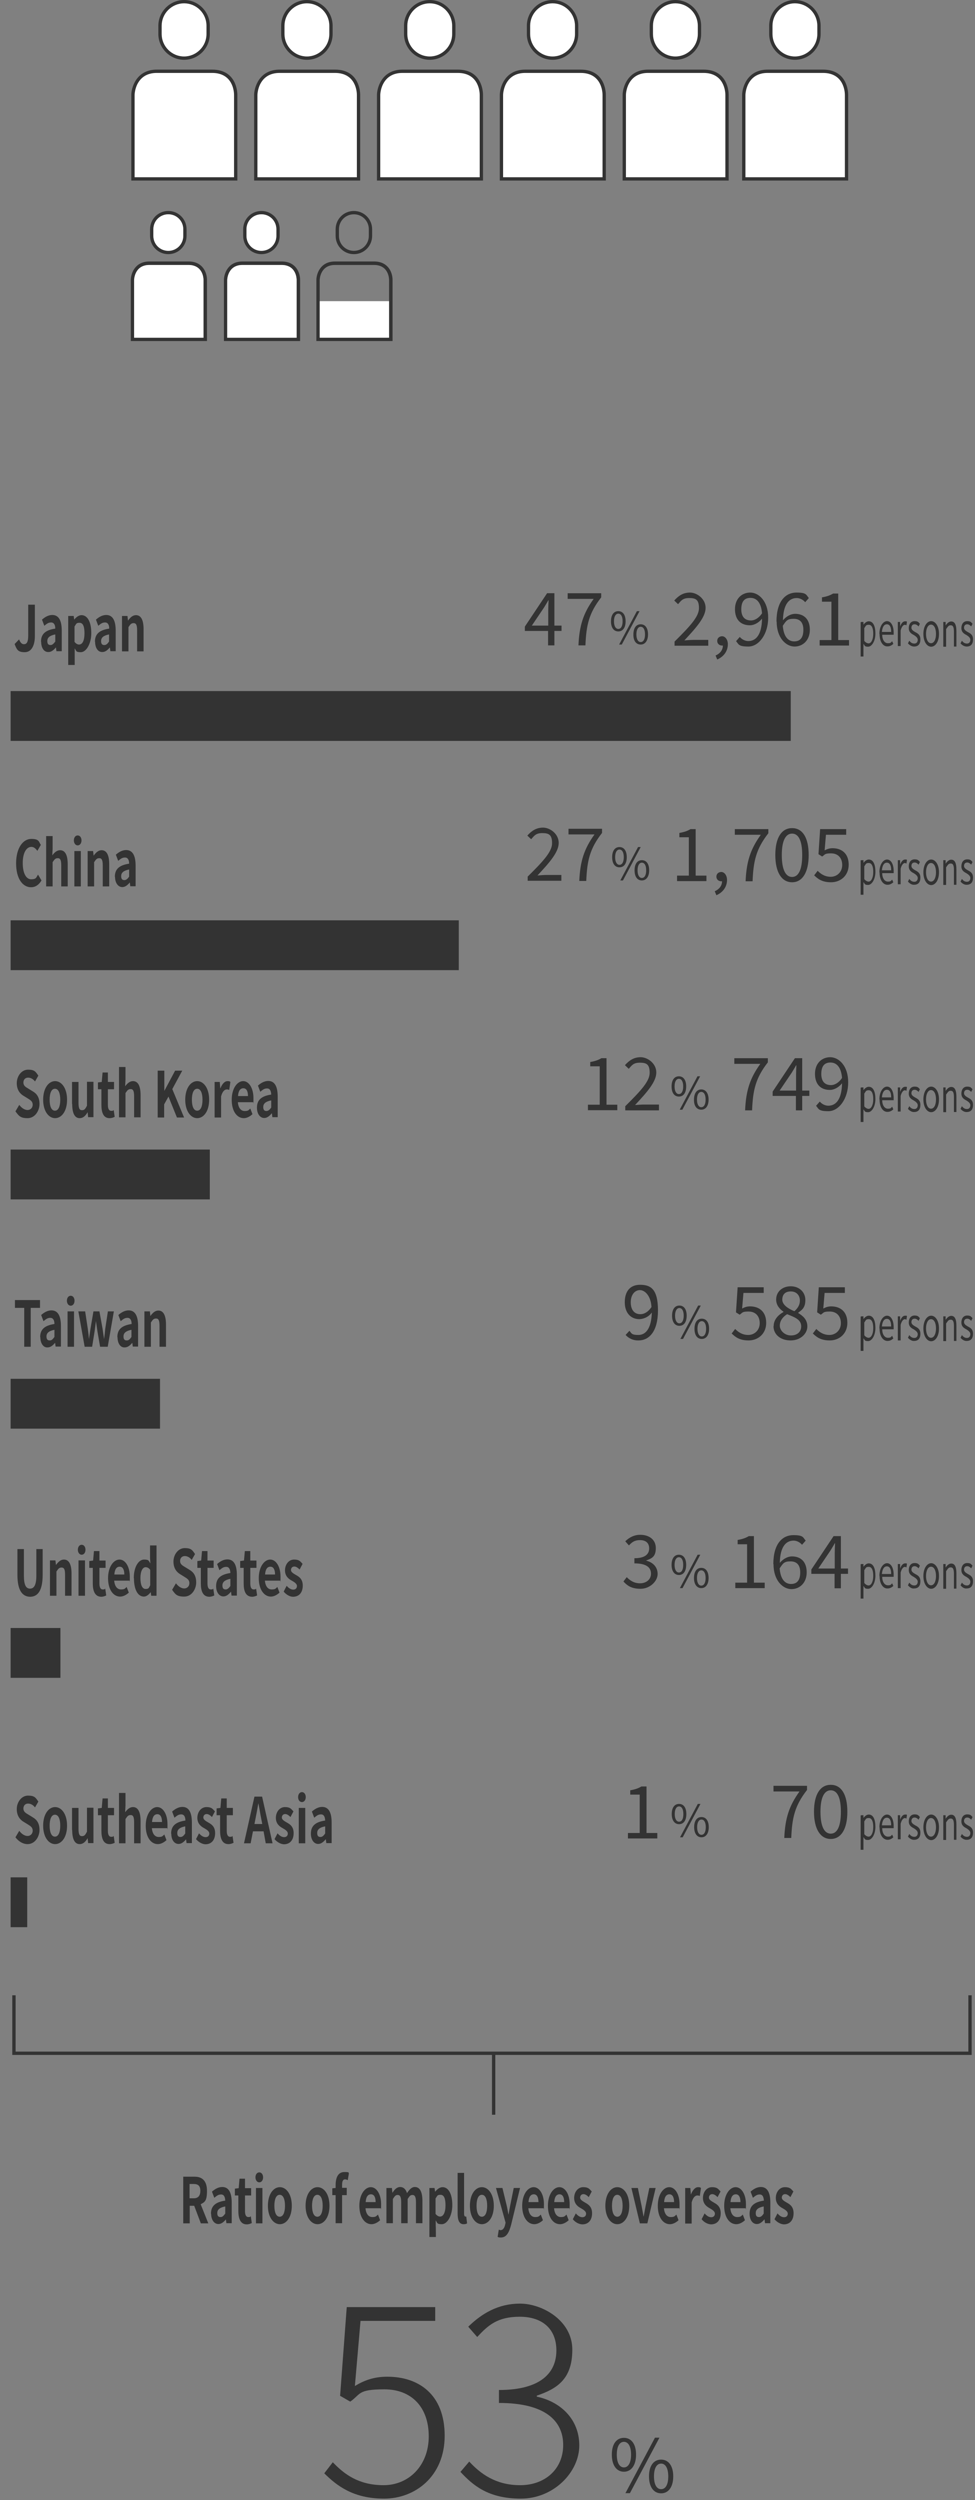 <?xml version="1.0" encoding="UTF-8"?>
<svg xmlns="http://www.w3.org/2000/svg" version="1.1" viewBox="0 0 587.4 1505">
  <rect x="0" y="0" width="587.4" height="1505" fill="#808080" stroke="none"/>
  <defs>
    <style>
      .cls-1, .cls-2 {
        fill: #fff;
      }

      .cls-1, .cls-3 {
        fill-rule: evenodd;
      }

      .cls-4 {
        isolation: isolate;
      }

      .cls-3, .cls-5 {
        fill: #333;
      }
    </style>
  </defs>
  <!-- Generator: Adobe Illustrator 28.7.1, SVG Export Plug-In . SVG Version: 1.2.0 Build 142)  -->
  <g>
    <g id="_レイヤー_1" data-name="レイヤー_1">
      <path class="cls-5" d="M368.6,1477.6c0-6.5,2.9-10.1,7.3-10.1s7.3,3.7,7.3,10.1-2.9,10.3-7.3,10.3c-4.4,0-7.3-3.8-7.3-10.3ZM380.2,1477.6c0-5.1-1.8-7.7-4.3-7.7s-4.3,2.5-4.3,7.7,1.8,7.7,4.3,7.7c2.5,0,4.3-2.6,4.3-7.7ZM394.6,1467.4h2.7l-17.8,33.4h-2.7l17.8-33.4ZM391,1490.7c0-6.5,2.9-10.1,7.3-10.1s7.3,3.7,7.3,10.1-2.9,10.2-7.3,10.2-7.3-3.7-7.3-10.2ZM402.6,1490.7c0-5.1-1.8-7.7-4.3-7.7s-4.3,2.5-4.3,7.7,1.8,7.7,4.3,7.7c2.6,0,4.3-2.6,4.3-7.7Z"/>
      <g>
        <polygon class="cls-5" points="585.4 1237 7.4 1237 7.4 1201.1 9.4 1201.1 9.4 1235 583.4 1235 583.4 1201.1 585.4 1201.1 585.4 1237"/>
        <rect class="cls-5" x="296.4" y="1236.1" width="2" height="36.9"/>
      </g>
      <rect id="_長方形_1045-2" data-name="長方形_1045-2" class="cls-5" x="6.4" y="980" width="30" height="30"/>
      <rect id="_長方形_1045-2-2" data-name="長方形_1045-2" class="cls-5" x="6.4" y="1130.1" width="10" height="30"/>
      <rect id="_長方形_1045-3" data-name="長方形_1045-3" class="cls-5" x="6.4" y="830" width="90" height="30"/>
      <rect id="_長方形_1045-4" data-name="長方形_1045-4" class="cls-5" x="6.4" y="692" width="120" height="30"/>
      <rect id="_長方形_1045-5" data-name="長方形_1045-5" class="cls-5" x="6.4" y="554" width="270" height="30"/>
      <path id="_長方形_1045-6" data-name="長方形_1045-6" class="cls-3" d="M6.4,416h470v30H6.4v-30Z"/>
      <g>
        <path class="cls-5" d="M8.8,387.7l2.7-2.8c.8,2.1,1.8,2.9,2.9,2.9,1.7,0,2.6-1.3,2.6-5.2v-18.6h4v19c0,5.3-1.9,9.6-6.1,9.6s-4.8-1.6-6.1-4.9Z"/>
        <path class="cls-5" d="M24.7,386.3c0-4.6,2.6-7,8.6-7.9,0-2.1-.7-3.7-2.5-3.7s-2.7.9-4.1,2l-1.4-3.7c1.8-1.6,3.9-2.8,6.2-2.8,3.8,0,5.7,3.2,5.7,9.4v12.4h-3.2l-.3-2.3h0c-1.3,1.6-2.8,2.8-4.5,2.8-2.7.1-4.4-2.5-4.4-6.2ZM33.3,386.2v-4.3c-3.6.7-4.8,2.1-4.8,4s.8,2.4,2,2.4c1,0,1.8-.8,2.8-2.1Z"/>
        <path class="cls-5" d="M41.2,370.8h3.2l.3,2.2h0c1.2-1.5,2.8-2.7,4.4-2.7,3.7,0,5.9,4.3,5.9,10.8s-3.1,11.5-6.3,11.5-2.6-.8-3.7-2.3v3.5c0,0,0,6.5,0,6.5h-3.9v-29.5h0ZM50.9,381.2c0-4.1-.9-6.3-3-6.3s-1.9.7-3,2.2v9.3c1,1.2,1.9,1.6,2.7,1.6,2,0,3.3-2.2,3.3-6.8Z"/>
        <path class="cls-5" d="M57.2,386.3c0-4.6,2.6-7,8.6-7.9,0-2.1-.7-3.7-2.5-3.7s-2.7.9-4.1,2l-1.4-3.7c1.8-1.6,3.9-2.8,6.2-2.8,3.8,0,5.7,3.2,5.7,9.4v12.4h-3.2l-.3-2.3h0c-1.3,1.6-2.8,2.8-4.5,2.8-2.7.1-4.4-2.5-4.4-6.2ZM65.7,386.2v-4.3c-3.6.7-4.8,2.1-4.8,4s.8,2.4,2,2.4c1.1,0,1.9-.8,2.8-2.1Z"/>
        <path class="cls-5" d="M73.6,370.8h3.2l.3,2.8h0c1.3-1.8,2.8-3.3,4.8-3.3,3.2,0,4.6,3.2,4.6,8.5v13.3h-3.9v-12.6c0-3.3-.6-4.4-2.1-4.4s-2,.8-3.1,2.4v14.6h-3.9v-21.3Z"/>
      </g>
      <g>
        <path class="cls-5" d="M9.7,519.7c0-9.3,4.2-14.7,9.1-14.7s4.5,1.7,5.8,3.6l-2.1,3.6c-1-1.4-2.1-2.4-3.6-2.4-3,0-5.2,3.6-5.2,9.7s2,9.8,5.1,9.8,3-1.1,4.1-2.8l2.1,3.5c-1.6,2.7-3.7,4.1-6.3,4.1-5,0-9-5.1-9-14.4Z"/>
        <path class="cls-5" d="M27.8,503.3h3.9v7.6l-.2,4c1.2-1.6,2.7-3.1,4.7-3.1,3.2,0,4.6,3.2,4.6,8.5v13.3h-3.9v-12.6c0-3.3-.6-4.4-2.1-4.4s-2,.8-3.1,2.4v14.6h-3.9v-30.3Z"/>
        <path class="cls-5" d="M44.5,505.9c0-1.8,1-3,2.3-3s2.3,1.2,2.3,3-1,3-2.3,3-2.3-1.3-2.3-3ZM44.8,512.3h3.9v21.3h-3.9v-21.3Z"/>
        <path class="cls-5" d="M52.9,512.3h3.2l.3,2.8h0c1.3-1.8,2.8-3.3,4.8-3.3,3.2,0,4.6,3.2,4.6,8.5v13.3h-3.9v-12.6c0-3.3-.6-4.4-2.1-4.4s-2,.8-3.1,2.4v14.6h-3.9v-21.3Z"/>
        <path class="cls-5" d="M69.2,527.8c0-4.6,2.6-7,8.6-7.9,0-2.1-.7-3.7-2.5-3.7s-2.7.9-4.1,2l-1.4-3.7c1.8-1.6,3.9-2.8,6.2-2.8,3.8,0,5.7,3.2,5.7,9.4v12.4h-3.2l-.3-2.3h0c-1.3,1.6-2.8,2.8-4.5,2.8-2.6,0-4.4-2.6-4.4-6.2ZM77.8,527.7v-4.3c-3.6.7-4.8,2.1-4.8,4s.8,2.4,2,2.4c1,0,1.9-.8,2.8-2.1Z"/>
      </g>
      <g>
        <path class="cls-5" d="M9.3,669l2.3-3.9c1.4,1.9,3.3,3.1,5,3.1s3.1-1.3,3.1-3.2-1.2-2.7-3-3.8l-2.6-1.6c-2-1.2-4-3.5-4-7.6s2.8-8.1,6.8-8.1,4.6,1.3,6.2,3.6l-2,3.5c-1.2-1.5-2.6-2.3-4.2-2.3s-2.8,1.1-2.8,3,1.4,2.7,3.1,3.7l2.6,1.6c2.4,1.4,4,3.6,4,7.6s-2.7,8.5-7.2,8.5-5.3-1.5-7.3-4.1Z"/>
        <path class="cls-5" d="M26,662c0-7.1,3.4-11.2,7.2-11.2s7.2,4.1,7.2,11.2-3.4,11.1-7.2,11.1-7.2-4.1-7.2-11.1ZM36.3,662c0-4-1.1-6.6-3.2-6.6s-3.2,2.6-3.2,6.6,1.1,6.6,3.2,6.6,3.2-2.6,3.2-6.6Z"/>
        <path class="cls-5" d="M43.4,664.6v-13.3h3.9v12.6c0,3.3.6,4.4,2.1,4.4s2-.8,3-2.7v-14.4h3.9v21.3h-3.2l-.3-3h0c-1.3,2.2-2.7,3.6-4.8,3.6-3.1,0-4.5-3.2-4.5-8.5Z"/>
        <path class="cls-5" d="M61.1,665.1v-9.4h-2.1v-4.1l2.3-.3.5-5.7h3.2v5.7h3.7v4.4h-3.7v9.4c0,2.4.7,3.6,2,3.6s1.1-.2,1.5-.5l.6,4.1c-.8.4-1.8.8-3.1.8-3.6,0-4.9-3.2-4.9-8Z"/>
        <path class="cls-5" d="M71.7,642.3h3.9v7.6l-.2,4c1.2-1.6,2.7-3.1,4.7-3.1,3.2,0,4.6,3.2,4.6,8.5v13.3h-3.9v-12.6c0-3.3-.6-4.4-2.1-4.4s-2,.8-3.1,2.4v14.6h-3.9v-30.3Z"/>
        <path class="cls-5" d="M95.1,644.5h3.9v12.2h0l6.5-12.2h4.3l-6,11.1,7.1,17.1h-4.3l-5.1-12.6-2.6,4.7v7.9h-3.9v-28.2Z"/>
        <path class="cls-5" d="M111.6,662c0-7.1,3.4-11.2,7.2-11.2s7.2,4.1,7.2,11.2-3.4,11.1-7.2,11.1-7.2-4.1-7.2-11.1ZM122,662c0-4-1.1-6.6-3.2-6.6s-3.2,2.6-3.2,6.6,1.1,6.6,3.2,6.6,3.2-2.6,3.2-6.6Z"/>
        <path class="cls-5" d="M129.2,651.3h3.2l.3,3.8h.1c1.1-2.8,2.7-4.3,4.2-4.3s1.3.2,1.8.5l-.7,4.8c-.5-.2-.9-.3-1.5-.3-1.2,0-2.6,1.1-3.4,4.2v12.7h-3.9v-21.4h-.1Z"/>
        <path class="cls-5" d="M139.6,662c0-6.9,3.4-11.2,6.9-11.2s6.2,4.3,6.2,10.2-.1,2.1-.2,2.5h-9.2c.3,3.5,1.9,5.3,4.1,5.3s2.3-.5,3.4-1.5l1.3,3.4c-1.5,1.4-3.4,2.4-5.2,2.4-4.1,0-7.3-4.1-7.3-11.1ZM149.4,659.8c0-2.9-.9-4.7-2.8-4.7s-3,1.6-3.2,4.7h6Z"/>
        <path class="cls-5" d="M154.8,666.8c0-4.6,2.6-7,8.6-7.9-.1-2.1-.7-3.7-2.5-3.7s-2.7.9-4.1,2l-1.4-3.7c1.8-1.6,3.9-2.8,6.2-2.8,3.8,0,5.7,3.2,5.7,9.4v12.4h-3.2l-.3-2.3h-.1c-1.3,1.6-2.8,2.8-4.5,2.8-2.6,0-4.4-2.6-4.4-6.2ZM163.4,666.7v-4.3c-3.6.7-4.8,2.1-4.8,4s.8,2.4,2,2.4c1.1-.1,1.9-.8,2.8-2.1Z"/>
      </g>
      <g>
        <path class="cls-5" d="M14.6,787.3h-5.6v-4.7h15.1v4.7h-5.6v23.4h-3.9v-23.4Z"/>
        <path class="cls-5" d="M24.2,804.9c0-4.6,2.6-7,8.6-7.9,0-2.1-.7-3.7-2.5-3.7s-2.7.9-4.1,2l-1.4-3.7c1.8-1.6,3.9-2.8,6.2-2.8,3.8,0,5.7,3.2,5.7,9.4v12.4h-3.2l-.3-2.3h0c-1.3,1.6-2.8,2.8-4.5,2.8-2.6.2-4.4-2.5-4.4-6.2ZM32.8,804.8v-4.3c-3.6.7-4.8,2.1-4.8,4s.8,2.4,2,2.4,1.8-.8,2.8-2.1Z"/>
        <path class="cls-5" d="M40.3,783c0-1.8,1-3,2.3-3s2.3,1.2,2.3,3-1,3-2.3,3-2.3-1.3-2.3-3ZM40.7,789.4h3.9v21.3h-3.9v-21.3Z"/>
        <path class="cls-5" d="M47.4,789.4h3.9l1.6,10.5c.3,2.1.5,4.1.7,6.2h0c.3-2.1.6-4.2.9-6.2l1.8-10.5h3.6l1.9,10.5c.3,2.1.6,4.1.9,6.2h0c.3-2.1.5-4.1.7-6.2l1.6-10.5h3.6l-3.7,21.3h-4.6l-1.6-9.3c-.3-2-.6-4-.9-6.2h0c-.3,2.2-.5,4.2-.8,6.2l-1.5,9.3h-4.5l-3.8-21.3Z"/>
        <path class="cls-5" d="M70.7,804.9c0-4.6,2.6-7,8.6-7.9,0-2.1-.7-3.7-2.5-3.7s-2.7.9-4.1,2l-1.4-3.7c1.8-1.6,3.9-2.8,6.2-2.8,3.8,0,5.7,3.2,5.7,9.4v12.4h-3.2l-.3-2.3h0c-1.3,1.6-2.8,2.8-4.5,2.8-2.7.2-4.4-2.5-4.4-6.2ZM79.2,804.8v-4.3c-3.6.7-4.8,2.1-4.8,4s.8,2.4,2,2.4,1.9-.8,2.8-2.1Z"/>
        <path class="cls-5" d="M87.1,789.4h3.2l.3,2.8h0c1.3-1.8,2.8-3.3,4.8-3.3,3.2,0,4.6,3.2,4.6,8.5v13.3h-3.9v-12.6c0-3.3-.6-4.4-2.1-4.4s-2,.8-3.1,2.4v14.6h-3.9v-21.3Z"/>
      </g>
      <g>
        <path class="cls-5" d="M10.5,948v-15.5h3.9v16c0,5.9,1.4,7.8,3.7,7.8s3.8-2,3.8-7.8v-16h3.8v15.5c0,9.3-2.8,13.2-7.6,13.2-4.7-.1-7.6-3.9-7.6-13.2Z"/>
        <path class="cls-5" d="M30.2,939.3h3.2l.3,2.8h0c1.3-1.8,2.8-3.3,4.8-3.3,3.2,0,4.6,3.2,4.6,8.5v13.3h-3.9v-12.6c0-3.3-.6-4.4-2.1-4.4s-2,.8-3.1,2.4v14.6h-3.9v-21.3Z"/>
        <path class="cls-5" d="M46.9,932.9c0-1.8,1-3,2.3-3s2.3,1.2,2.3,3-1,3-2.3,3-2.3-1.3-2.3-3ZM47.3,939.3h3.9v21.3h-3.9v-21.3Z"/>
        <path class="cls-5" d="M55.9,953.2v-9.4h-2.1v-4.1l2.3-.3.5-5.7h3.3v5.7h3.7v4.4h-3.7v9.4c0,2.4.7,3.6,2,3.6s1.1-.2,1.5-.5l.6,4.1c-.8.4-1.8.8-3.1.8-3.6-.1-5-3.3-5-8Z"/>
        <path class="cls-5" d="M65.1,950c0-6.9,3.4-11.2,6.9-11.2s6.2,4.3,6.2,10.2,0,2.1-.2,2.5h-9.2c.3,3.5,1.9,5.3,4.1,5.3s2.3-.5,3.4-1.5l1.3,3.4c-1.5,1.4-3.4,2.4-5.2,2.4-4.1,0-7.3-4.1-7.3-11.1ZM74.9,947.8c0-2.9-.9-4.7-2.8-4.7s-3,1.6-3.2,4.7h6Z"/>
        <path class="cls-5" d="M80.6,950c0-7,3-11.2,6.2-11.2s2.7.9,3.8,2.3l-.2-3.3v-7.5h3.9v30.3h-3.2l-.3-2.2h0c-1.1,1.5-2.6,2.7-4.1,2.7-3.6,0-6-4.1-6-11.1ZM90.5,954.3v-9.3c-.9-1.2-1.8-1.6-2.8-1.6-1.7,0-3.1,2.3-3.1,6.5s1.1,6.6,3.1,6.6,1.9-.6,2.8-2.2Z"/>
        <path class="cls-5" d="M103.7,957l2.3-3.9c1.4,1.9,3.3,3.1,5,3.1s3.1-1.3,3.1-3.2-1.2-2.7-3-3.8l-2.6-1.6c-2-1.2-4-3.5-4-7.6s2.8-8.1,6.8-8.1,4.6,1.3,6.2,3.6l-2,3.5c-1.2-1.5-2.6-2.3-4.2-2.3s-2.8,1.1-2.8,3,1.4,2.7,3.1,3.7l2.6,1.6c2.4,1.4,4,3.6,4,7.6s-2.7,8.5-7.2,8.5-5.4-1.4-7.3-4.1Z"/>
        <path class="cls-5" d="M121,953.2v-9.4h-2.1v-4.1l2.3-.3.5-5.7h3.3v5.7h3.7v4.4h-3.7v9.4c0,2.4.7,3.6,2,3.6s1.1-.2,1.5-.5l.6,4.1c-.8.4-1.8.8-3.1.8-3.7-.1-5-3.3-5-8Z"/>
        <path class="cls-5" d="M130.2,954.8c0-4.6,2.6-7,8.6-7.9-.1-2.1-.7-3.7-2.5-3.7s-2.7.9-4.1,2l-1.4-3.7c1.8-1.6,3.9-2.8,6.2-2.8,3.8,0,5.7,3.2,5.7,9.4v12.4h-3.2l-.3-2.3h-.1c-1.3,1.6-2.8,2.8-4.5,2.8-2.6,0-4.4-2.6-4.4-6.2ZM138.8,954.7v-4.3c-3.6.7-4.8,2.1-4.8,4s.8,2.4,2,2.4c1,0,1.9-.8,2.8-2.1Z"/>
        <path class="cls-5" d="M146.8,953.2v-9.4h-2.1v-4.1l2.3-.3.5-5.7h3.3v5.7h3.7v4.4h-3.7v9.4c0,2.4.7,3.6,2,3.6s1.1-.2,1.5-.5l.6,4.1c-.8.4-1.8.8-3.1.8-3.7-.1-5-3.3-5-8Z"/>
        <path class="cls-5" d="M155.9,950c0-6.9,3.4-11.2,6.9-11.2s6.2,4.3,6.2,10.2-.1,2.1-.2,2.5h-9.2c.3,3.5,1.9,5.3,4.1,5.3s2.3-.5,3.4-1.5l1.3,3.4c-1.5,1.4-3.4,2.4-5.2,2.4-4,0-7.3-4.1-7.3-11.1ZM165.7,947.8c0-2.9-.9-4.7-2.8-4.7s-3,1.6-3.2,4.7h6Z"/>
        <path class="cls-5" d="M170.9,958.1l1.8-3.5c1.3,1.5,2.6,2.3,4,2.3s2.2-.9,2.2-2.2-1.5-2.3-3.1-3.2c-1.9-1-4.1-2.7-4.1-6.2s2.2-6.5,5.5-6.5,3.8,1.3,5.1,2.6l-1.8,3.4c-1.1-1.1-2.1-1.8-3.2-1.8s-2,.8-2,2.1,1.5,2.1,3,3c2,1.1,4.1,2.5,4.1,6.4s-2,6.7-5.9,6.7c-1.9,0-4.1-1.3-5.6-3.1Z"/>
      </g>
      <g>
        <path class="cls-5" d="M518.9,374.4h1.3v1.6h0c.9-1.1,2-2,3.2-2,2.7,0,4,3,4,7.4s-2.1,7.9-4.4,7.9-1.9-.7-2.8-1.7v7.6h-1.7v-20.7h.3ZM526.1,381.5c0-3.2-.8-5.4-2.7-5.4s-1.7.7-2.7,2v7.7c.9,1.1,1.9,1.5,2.6,1.5,1.5,0,2.8-2.2,2.8-5.8Z"/>
        <path class="cls-5" d="M529.8,381.6c0-4.7,2.3-7.7,4.6-7.7s4,2.7,4,6.9,0,1.1,0,1.3h-6.9c0,3.1,1.5,5.1,3.4,5.1s1.7-.4,2.6-1.2l.7,1.6c-.9.8-2,1.5-3.4,1.5-2.7.2-4.9-2.6-4.9-7.5ZM536.9,380.4c0-3-.9-4.6-2.6-4.6s-2.7,1.6-3,4.6h5.6Z"/>
        <path class="cls-5" d="M541,374.4h1.3v2.7h0c.7-1.9,1.7-3.1,3-3.1s.8.1,1.1.3l-.3,2.1c-.4-.1-.5-.3-.9-.3-.8,0-1.9.8-2.6,3.4v9.4h-1.7v-14.5h0Z"/>
        <path class="cls-5" d="M547,387.3l.8-1.6c.9,1.1,1.7,1.7,3.1,1.7s2-1.1,2-2.3-1.2-2.1-2.3-2.8c-1.5-.8-3.1-1.7-3.1-4.2s1.3-4.2,3.5-4.2,2.4.8,3.2,1.6l-.8,1.6c-.7-.8-1.5-1.3-2.4-1.3-1.3,0-1.9.9-1.9,2.1s1.1,1.9,2.3,2.6c1.5.8,3.1,1.6,3.1,4.4s-1.3,4.3-3.8,4.3c-1.3,0-2.6-.7-3.7-1.9Z"/>
        <path class="cls-5" d="M556.3,381.6c0-4.8,2.3-7.7,4.7-7.7s4.7,2.8,4.7,7.7-2.3,7.7-4.7,7.7-4.7-2.8-4.7-7.7ZM563.9,381.6c0-3.4-1.2-5.6-3-5.6s-3,2.3-3,5.6,1.2,5.6,3,5.6,3-2.2,3-5.6Z"/>
        <path class="cls-5" d="M568.4,374.4h1.3v2.1h0c.9-1.3,2-2.4,3.4-2.4,2.1,0,3.1,2,3.1,5.8v9.3h-1.5v-8.9c0-2.7-.5-3.9-1.9-3.9s-1.7.8-2.8,2.3v10.6h-1.7v-14.9h0Z"/>
        <path class="cls-5" d="M578.7,387.3l.8-1.6c.9,1.1,1.7,1.7,3.1,1.7s2-1.1,2-2.3-1.2-2.1-2.3-2.8c-1.5-.8-3.1-1.7-3.1-4.2s1.3-4.2,3.5-4.2,2.4.8,3.2,1.6l-.8,1.6c-.7-.8-1.5-1.3-2.4-1.3-1.3,0-1.9.9-1.9,2.1s1.1,1.9,2.3,2.6c1.5.8,3.1,1.6,3.1,4.4s-1.3,4.3-3.8,4.3c-1.3,0-2.7-.7-3.7-1.9Z"/>
      </g>
      <g>
        <path class="cls-5" d="M518.9,517.8h1.3v1.6h0c.9-1.1,2-2,3.2-2,2.7,0,4,3,4,7.4s-2.1,7.9-4.4,7.9-1.9-.7-2.8-1.7v7.6h-1.7v-20.7h.3ZM526.1,524.9c0-3.2-.8-5.4-2.7-5.4s-1.7.7-2.7,2v7.7c.9,1.1,1.9,1.5,2.6,1.5,1.5,0,2.8-2.1,2.8-5.8Z"/>
        <path class="cls-5" d="M529.8,525.1c0-4.7,2.3-7.7,4.6-7.7s4,2.7,4,6.9,0,1.1,0,1.3h-6.9c0,3.1,1.5,5.1,3.4,5.1s1.7-.4,2.6-1.2l.7,1.6c-.9.8-2,1.5-3.4,1.5-2.7.1-4.9-2.7-4.9-7.5ZM536.9,523.9c0-3-.9-4.6-2.6-4.6s-2.7,1.6-3,4.6h5.6Z"/>
        <path class="cls-5" d="M541,517.8h1.3v2.7h0c.7-1.9,1.7-3.1,3-3.1s.8,0,1.1.3l-.3,2.1c-.4,0-.5-.3-.9-.3-.8,0-1.9.8-2.6,3.4v9.4h-1.7v-14.5h0Z"/>
        <path class="cls-5" d="M547,530.7l.8-1.6c.9,1.1,1.7,1.7,3.1,1.7s2-1.1,2-2.3-1.2-2.1-2.3-2.8c-1.5-.8-3.1-1.7-3.1-4.2s1.3-4.2,3.5-4.2,2.4.8,3.2,1.6l-.8,1.6c-.7-.8-1.5-1.3-2.4-1.3-1.3,0-1.9.9-1.9,2.1s1.1,1.9,2.3,2.6c1.5.8,3.1,1.6,3.1,4.4s-1.3,4.3-3.8,4.3c-1.3.1-2.6-.7-3.7-1.9Z"/>
        <path class="cls-5" d="M556.3,525.1c0-4.8,2.3-7.7,4.7-7.7s4.7,2.8,4.7,7.7-2.3,7.7-4.7,7.7-4.7-2.9-4.7-7.7ZM563.9,525.1c0-3.4-1.2-5.6-3-5.6s-3,2.3-3,5.6,1.2,5.6,3,5.6,3-2.3,3-5.6Z"/>
        <path class="cls-5" d="M568.4,517.8h1.3v2.1h0c.9-1.3,2-2.4,3.4-2.4,2.1,0,3.1,2,3.1,5.8v9.3h-1.5v-8.9c0-2.7-.5-3.9-1.9-3.9s-1.7.8-2.8,2.3v10.6h-1.7v-14.9h0Z"/>
        <path class="cls-5" d="M578.7,530.7l.8-1.6c.9,1.1,1.7,1.7,3.1,1.7s2-1.1,2-2.3-1.2-2.1-2.3-2.8c-1.5-.8-3.1-1.7-3.1-4.2s1.3-4.2,3.5-4.2,2.4.8,3.2,1.6l-.8,1.6c-.7-.8-1.5-1.3-2.4-1.3-1.3,0-1.9.9-1.9,2.1s1.1,1.9,2.3,2.6c1.5.8,3.1,1.6,3.1,4.4s-1.3,4.3-3.8,4.3c-1.3.1-2.7-.7-3.7-1.9Z"/>
      </g>
      <g>
        <path class="cls-5" d="M518.9,654.6h1.3v1.6h0c.9-1.1,2-2,3.2-2,2.7,0,4,3,4,7.4s-2.1,7.9-4.4,7.9-1.9-.7-2.8-1.7v7.6h-1.7v-20.7h.3ZM526.1,661.7c0-3.2-.8-5.4-2.7-5.4s-1.7.7-2.7,2v7.7c.9,1.1,1.9,1.5,2.6,1.5,1.5,0,2.8-2.2,2.8-5.8Z"/>
        <path class="cls-5" d="M529.8,661.8c0-4.7,2.3-7.7,4.6-7.7s4,2.7,4,6.9,0,1.1,0,1.3h-6.9c0,3.1,1.5,5.1,3.4,5.1s1.7-.4,2.6-1.2l.7,1.6c-.9.8-2,1.5-3.4,1.5-2.7.2-4.9-2.6-4.9-7.5ZM536.9,660.6c0-3-.9-4.6-2.6-4.6s-2.7,1.6-3,4.6h5.6Z"/>
        <path class="cls-5" d="M541,654.6h1.3v2.7h0c.7-1.9,1.7-3.1,3-3.1s.8,0,1.1.3l-.3,2.1c-.4,0-.5-.3-.9-.3-.8,0-1.9.8-2.6,3.4v9.4h-1.7v-14.5h0Z"/>
        <path class="cls-5" d="M547,667.5l.8-1.6c.9,1.1,1.7,1.7,3.1,1.7s2-1.1,2-2.3-1.2-2.1-2.3-2.8c-1.5-.8-3.1-1.7-3.1-4.2s1.3-4.2,3.5-4.2,2.4.8,3.2,1.6l-.8,1.6c-.7-.8-1.5-1.3-2.4-1.3-1.3,0-1.9.9-1.9,2.1s1.1,1.9,2.3,2.6c1.5.8,3.1,1.6,3.1,4.4s-1.3,4.3-3.8,4.3c-1.3.1-2.6-.7-3.7-1.9Z"/>
        <path class="cls-5" d="M556.3,661.8c0-4.8,2.3-7.7,4.7-7.7s4.7,2.8,4.7,7.7-2.3,7.7-4.7,7.7-4.7-2.8-4.7-7.7ZM563.9,661.8c0-3.4-1.2-5.6-3-5.6s-3,2.3-3,5.6,1.2,5.6,3,5.6,3-2.2,3-5.6Z"/>
        <path class="cls-5" d="M568.4,654.6h1.3v2.1h0c.9-1.3,2-2.4,3.4-2.4,2.1,0,3.1,2,3.1,5.8v9.3h-1.5v-8.9c0-2.7-.5-3.9-1.9-3.9s-1.7.8-2.8,2.3v10.6h-1.7v-14.9h0Z"/>
        <path class="cls-5" d="M578.7,667.5l.8-1.6c.9,1.1,1.7,1.7,3.1,1.7s2-1.1,2-2.3-1.2-2.1-2.3-2.8c-1.5-.8-3.1-1.7-3.1-4.2s1.3-4.2,3.5-4.2,2.4.8,3.2,1.6l-.8,1.6c-.7-.8-1.5-1.3-2.4-1.3-1.3,0-1.9.9-1.9,2.1s1.1,1.9,2.3,2.6c1.5.8,3.1,1.6,3.1,4.4s-1.3,4.3-3.8,4.3c-1.3.1-2.7-.7-3.7-1.9Z"/>
      </g>
      <g>
        <path class="cls-5" d="M518.9,792.4h1.3v1.6h0c.9-1.1,2-2,3.2-2,2.7,0,4,3,4,7.4s-2.1,7.9-4.4,7.9-1.9-.7-2.8-1.7v7.6h-1.7v-20.7h.3ZM526.1,799.5c0-3.2-.8-5.4-2.7-5.4s-1.7.7-2.7,2v7.7c.9,1.1,1.9,1.5,2.6,1.5,1.5,0,2.8-2.1,2.8-5.8Z"/>
        <path class="cls-5" d="M529.8,799.7c0-4.7,2.3-7.7,4.6-7.7s4,2.7,4,6.9,0,1.1,0,1.3h-6.9c0,3.1,1.5,5.1,3.4,5.1s1.7-.4,2.6-1.2l.7,1.6c-.9.8-2,1.5-3.4,1.5-2.7.1-4.9-2.7-4.9-7.5ZM536.9,798.5c0-3-.9-4.6-2.6-4.6s-2.7,1.6-3,4.6h5.6Z"/>
        <path class="cls-5" d="M541,792.4h1.3v2.7h0c.7-1.9,1.7-3.1,3-3.1s.8,0,1.1.3l-.3,2.1c-.4,0-.5-.3-.9-.3-.8,0-1.9.8-2.6,3.4v9.4h-1.7v-14.5h0Z"/>
        <path class="cls-5" d="M547,805.3l.8-1.6c.9,1.1,1.7,1.7,3.1,1.7s2-1.1,2-2.3-1.2-2.1-2.3-2.8c-1.5-.8-3.1-1.7-3.1-4.2s1.3-4.2,3.5-4.2,2.4.8,3.2,1.6l-.8,1.6c-.7-.8-1.5-1.3-2.4-1.3-1.3,0-1.9.9-1.9,2.1s1.1,1.9,2.3,2.6c1.5.8,3.1,1.6,3.1,4.4s-1.3,4.3-3.8,4.3c-1.3.1-2.6-.7-3.7-1.9Z"/>
        <path class="cls-5" d="M556.3,799.7c0-4.8,2.3-7.7,4.7-7.7s4.7,2.8,4.7,7.7-2.3,7.7-4.7,7.7-4.7-2.9-4.7-7.7ZM563.9,799.7c0-3.4-1.2-5.6-3-5.6s-3,2.3-3,5.6,1.2,5.6,3,5.6,3-2.3,3-5.6Z"/>
        <path class="cls-5" d="M568.4,792.4h1.3v2.1h0c.9-1.3,2-2.4,3.4-2.4,2.1,0,3.1,2,3.1,5.8v9.3h-1.5v-8.9c0-2.7-.5-3.9-1.9-3.9s-1.7.8-2.8,2.3v10.6h-1.7v-14.9h0Z"/>
        <path class="cls-5" d="M578.7,805.3l.8-1.6c.9,1.1,1.7,1.7,3.1,1.7s2-1.1,2-2.3-1.2-2.1-2.3-2.8c-1.5-.8-3.1-1.7-3.1-4.2s1.3-4.2,3.5-4.2,2.4.8,3.2,1.6l-.8,1.6c-.7-.8-1.5-1.3-2.4-1.3-1.3,0-1.9.9-1.9,2.1s1.1,1.9,2.3,2.6c1.5.8,3.1,1.6,3.1,4.4s-1.3,4.3-3.8,4.3c-1.3.1-2.7-.7-3.7-1.9Z"/>
      </g>
      <g>
        <path class="cls-5" d="M518.9,941.5h1.3v1.6h0c.9-1.1,2-2,3.2-2,2.7,0,4,3,4,7.4s-2.1,7.9-4.4,7.9-1.9-.7-2.8-1.7v7.6h-1.7v-20.7h.3ZM526.1,948.6c0-3.2-.8-5.4-2.7-5.4s-1.7.7-2.7,2v7.7c.9,1.1,1.9,1.5,2.6,1.5,1.5,0,2.8-2.2,2.8-5.8Z"/>
        <path class="cls-5" d="M529.8,948.7c0-4.7,2.3-7.7,4.6-7.7s4,2.7,4,6.9,0,1.1,0,1.3h-6.9c0,3.1,1.5,5.1,3.4,5.1s1.7-.4,2.6-1.2l.7,1.6c-.9.8-2,1.5-3.4,1.5-2.7.2-4.9-2.7-4.9-7.5ZM536.9,947.5c0-3-.9-4.6-2.6-4.6s-2.7,1.6-3,4.6h5.6Z"/>
        <path class="cls-5" d="M541,941.5h1.3v2.7h0c.7-1.9,1.7-3.1,3-3.1s.8,0,1.1.3l-.3,2.1c-.4,0-.5-.3-.9-.3-.8,0-1.9.8-2.6,3.4v9.4h-1.7v-14.5h0Z"/>
        <path class="cls-5" d="M547,954.3l.8-1.6c.9,1.1,1.7,1.7,3.1,1.7s2-1.1,2-2.3-1.2-2.1-2.3-2.8c-1.5-.8-3.1-1.7-3.1-4.2s1.3-4.2,3.5-4.2,2.4.8,3.2,1.6l-.8,1.6c-.7-.8-1.5-1.3-2.4-1.3-1.3,0-1.9.9-1.9,2.1s1.1,1.9,2.3,2.6c1.5.8,3.1,1.6,3.1,4.4s-1.3,4.3-3.8,4.3c-1.3.2-2.6-.6-3.7-1.9Z"/>
        <path class="cls-5" d="M556.3,948.7c0-4.8,2.3-7.7,4.7-7.7s4.7,2.8,4.7,7.7-2.3,7.7-4.7,7.7-4.7-2.9-4.7-7.7ZM563.9,948.7c0-3.4-1.2-5.6-3-5.6s-3,2.3-3,5.6,1.2,5.6,3,5.6,3-2.2,3-5.6Z"/>
        <path class="cls-5" d="M568.4,941.5h1.3v2.1h0c.9-1.3,2-2.4,3.4-2.4,2.1,0,3.1,2,3.1,5.8v9.3h-1.5v-8.9c0-2.7-.5-3.9-1.9-3.9s-1.7.8-2.8,2.3v10.6h-1.7v-14.9h0Z"/>
        <path class="cls-5" d="M578.7,954.3l.8-1.6c.9,1.1,1.7,1.7,3.1,1.7s2-1.1,2-2.3-1.2-2.1-2.3-2.8c-1.5-.8-3.1-1.7-3.1-4.2s1.3-4.2,3.5-4.2,2.4.8,3.2,1.6l-.8,1.6c-.7-.8-1.5-1.3-2.4-1.3-1.3,0-1.9.9-1.9,2.1s1.1,1.9,2.3,2.6c1.5.8,3.1,1.6,3.1,4.4s-1.3,4.3-3.8,4.3c-1.3.2-2.7-.6-3.7-1.9Z"/>
      </g>
      <g>
        <path class="cls-5" d="M518.9,1092.7h1.3v1.6h0c.9-1.1,2-2,3.2-2,2.7,0,4,3,4,7.4s-2.1,7.9-4.4,7.9-1.9-.7-2.8-1.7v7.6h-1.7v-20.7h.3ZM526.1,1099.8c0-3.2-.8-5.4-2.7-5.4s-1.7.7-2.7,2v7.7c.9,1.1,1.9,1.5,2.6,1.5,1.5,0,2.8-2.1,2.8-5.8Z"/>
        <path class="cls-5" d="M529.8,1100c0-4.7,2.3-7.7,4.6-7.7s4,2.7,4,6.9,0,1.1,0,1.3h-6.9c0,3.1,1.5,5.1,3.4,5.1s1.7-.4,2.6-1.2l.7,1.6c-.9.8-2,1.5-3.4,1.5-2.7,0-4.9-2.7-4.9-7.5ZM536.9,1098.8c0-3-.9-4.6-2.6-4.6s-2.7,1.6-3,4.6h5.6Z"/>
        <path class="cls-5" d="M541,1092.7h1.3v2.7h0c.7-1.9,1.7-3.1,3-3.1s.8,0,1.1.3l-.3,2.1c-.4,0-.5-.3-.9-.3-.8,0-1.9.8-2.6,3.4v9.4h-1.7v-14.5h0Z"/>
        <path class="cls-5" d="M547,1105.6l.8-1.6c.9,1.1,1.7,1.7,3.1,1.7s2-1.1,2-2.3-1.2-2.1-2.3-2.8c-1.5-.8-3.1-1.7-3.1-4.2s1.3-4.2,3.5-4.2,2.4.8,3.2,1.6l-.8,1.6c-.7-.8-1.5-1.3-2.4-1.3-1.3,0-1.9.9-1.9,2.1s1.1,1.9,2.3,2.6c1.5.8,3.1,1.6,3.1,4.4s-1.3,4.3-3.8,4.3c-1.3.1-2.6-.7-3.7-1.9Z"/>
        <path class="cls-5" d="M556.3,1100c0-4.8,2.3-7.7,4.7-7.7s4.7,2.8,4.7,7.7-2.3,7.7-4.7,7.7-4.7-2.9-4.7-7.7ZM563.9,1100c0-3.4-1.2-5.6-3-5.6s-3,2.3-3,5.6,1.2,5.6,3,5.6,3-2.3,3-5.6Z"/>
        <path class="cls-5" d="M568.4,1092.7h1.3v2.1h0c.9-1.3,2-2.4,3.4-2.4,2.1,0,3.1,2,3.1,5.8v9.3h-1.5v-8.9c0-2.7-.5-3.9-1.9-3.9s-1.7.8-2.8,2.3v10.6h-1.7v-14.9h0Z"/>
        <path class="cls-5" d="M578.7,1105.6l.8-1.6c.9,1.1,1.7,1.7,3.1,1.7s2-1.1,2-2.3-1.2-2.1-2.3-2.8c-1.5-.8-3.1-1.7-3.1-4.2s1.3-4.2,3.5-4.2,2.4.8,3.2,1.6l-.8,1.6c-.7-.8-1.5-1.3-2.4-1.3-1.3,0-1.9.9-1.9,2.1s1.1,1.9,2.3,2.6c1.5.8,3.1,1.6,3.1,4.4s-1.3,4.3-3.8,4.3c-1.3.1-2.7-.7-3.7-1.9Z"/>
      </g>
      <g>
        <path id="_角丸長方形_887" data-name="角丸長方形_887" class="cls-2" d="M110.9,1h0c8,0,14.5,6.5,14.5,14.5v5c0,8-6.5,14.5-14.5,14.5h0c-8,0-14.5-6.5-14.5-14.5v-5c0-8,6.5-14.5,14.5-14.5Z"/>
        <path class="cls-5" d="M110.9,36c-8.5,0-15.5-7-15.5-15.5v-5c0-8.5,7-15.5,15.5-15.5s15.5,7,15.5,15.5v5c0,8.5-6.9,15.5-15.5,15.5ZM110.9,2c-7.4,0-13.5,6.1-13.5,13.5v5c0,7.4,6.1,13.5,13.5,13.5s13.5-6.1,13.5-13.5v-5c0-7.4-6-13.5-13.5-13.5Z"/>
        <path id="_シェイプ_1729" data-name="シェイプ_1729" class="cls-1" d="M142,107.7v-50.6c0-.8-.1-14.2-14.2-14.2h-33.3c-14.2,0-14.4,14.2-14.4,14.3v50.5h61.9Z"/>
        <path class="cls-5" d="M143,108.7h-63.9v-51.5c0-4.2,2.8-15.3,15.4-15.3h33.3c14.8,0,15.2,13.6,15.2,15.2v51.6ZM81.1,106.7h59.9v-49.6c0-1.4-.4-13.2-13.2-13.2h-33.3c-5.4,0-9.3,2.2-11.6,6.5-1.8,3.4-1.8,6.8-1.8,6.8v49.5Z"/>
        <path id="_角丸長方形_887-2" data-name="角丸長方形_887-2" class="cls-2" d="M184.9,1h0c8,0,14.5,6.5,14.5,14.5v5c0,8-6.5,14.5-14.5,14.5h0c-8,0-14.5-6.5-14.5-14.5v-5c0-8,6.5-14.5,14.5-14.5Z"/>
        <path class="cls-5" d="M184.9,36c-8.5,0-15.5-7-15.5-15.5v-5c0-8.5,7-15.5,15.5-15.5s15.5,7,15.5,15.5v5c0,8.5-6.9,15.5-15.5,15.5ZM184.9,2c-7.4,0-13.5,6.1-13.5,13.5v5c0,7.4,6.1,13.5,13.5,13.5s13.5-6.1,13.5-13.5v-5c0-7.4-6-13.5-13.5-13.5Z"/>
        <path id="_シェイプ_1729-3" data-name="シェイプ_1729-3" class="cls-1" d="M216,107.7v-50.6c0-.8-.1-14.2-14.2-14.2h-33.3c-14.2,0-14.4,14.2-14.4,14.3v50.5h61.9Z"/>
        <path class="cls-5" d="M217,108.7h-63.9v-51.5c0-4.2,2.8-15.3,15.4-15.3h33.3c14.8,0,15.2,13.6,15.2,15.2v51.6ZM155.1,106.7h59.9v-49.6c0-1.4-.4-13.2-13.2-13.2h-33.3c-5.4,0-9.3,2.2-11.6,6.5-1.8,3.4-1.8,6.8-1.8,6.8v49.5h0Z"/>
        <path id="_角丸長方形_887-3" data-name="角丸長方形_887-3" class="cls-2" d="M258.9,1h0c8,0,14.5,6.5,14.5,14.5v5c0,8-6.5,14.5-14.5,14.5h0c-8,0-14.5-6.5-14.5-14.5v-5c0-8,6.5-14.5,14.5-14.5Z"/>
        <path class="cls-5" d="M258.9,36c-8.5,0-15.5-7-15.5-15.5v-5c0-8.5,7-15.5,15.5-15.5s15.5,7,15.5,15.5v5c0,8.5-6.9,15.5-15.5,15.5ZM258.9,2c-7.4,0-13.5,6.1-13.5,13.5v5c0,7.4,6.1,13.5,13.5,13.5s13.5-6.1,13.5-13.5v-5c0-7.4-6-13.5-13.5-13.5Z"/>
        <path id="_シェイプ_1729-5" data-name="シェイプ_1729-5" class="cls-1" d="M290,107.7v-50.6c0-.8-.1-14.2-14.2-14.2h-33.3c-14.2,0-14.4,14.2-14.4,14.3v50.5h61.9Z"/>
        <path class="cls-5" d="M291,108.7h-63.9v-51.5c0-4.2,2.8-15.3,15.4-15.3h33.3c14.8,0,15.2,13.6,15.2,15.2v51.6ZM229.1,106.7h59.9v-49.6c0-1.4-.4-13.2-13.2-13.2h-33.3c-5.4,0-9.3,2.2-11.6,6.5-1.8,3.4-1.8,6.8-1.8,6.8v49.5h0Z"/>
        <path id="_角丸長方形_887-4" data-name="角丸長方形_887-4" class="cls-2" d="M332.9,1h0c8,0,14.5,6.5,14.5,14.5v5c0,8-6.5,14.5-14.5,14.5h0c-8,0-14.5-6.5-14.5-14.5v-5c0-8,6.5-14.5,14.5-14.5Z"/>
        <path class="cls-5" d="M332.9,36c-8.5,0-15.5-7-15.5-15.5v-5c0-8.5,7-15.5,15.5-15.5s15.5,7,15.5,15.5v5c0,8.5-6.9,15.5-15.5,15.5ZM332.9,2c-7.4,0-13.5,6.1-13.5,13.5v5c0,7.4,6.1,13.5,13.5,13.5s13.5-6.1,13.5-13.5v-5c0-7.4-6-13.5-13.5-13.5Z"/>
        <path id="_シェイプ_1729-7" data-name="シェイプ_1729-7" class="cls-1" d="M364,107.7v-50.6c0-.8-.1-14.2-14.2-14.2h-33.3c-14.2,0-14.4,14.2-14.4,14.3v50.5h61.9Z"/>
        <path class="cls-5" d="M365,108.7h-63.9v-51.5c0-4.2,2.8-15.3,15.4-15.3h33.3c14.8,0,15.2,13.6,15.2,15.2v51.6ZM303.1,106.7h59.9v-49.6c0-1.4-.4-13.2-13.2-13.2h-33.3c-5.4,0-9.3,2.2-11.6,6.5-1.8,3.4-1.8,6.8-1.8,6.8v49.5Z"/>
        <path id="_角丸長方形_887-5" data-name="角丸長方形_887-5" class="cls-2" d="M406.9,1h0c8,0,14.5,6.5,14.5,14.5v5c0,8-6.5,14.5-14.5,14.5h0c-8,0-14.5-6.5-14.5-14.5v-5c0-8,6.5-14.5,14.5-14.5Z"/>
        <path class="cls-5" d="M406.9,36c-8.5,0-15.5-7-15.5-15.5v-5c0-8.5,7-15.5,15.5-15.5s15.5,7,15.5,15.5v5c0,8.5-6.9,15.5-15.5,15.5ZM406.9,2c-7.4,0-13.5,6.1-13.5,13.5v5c0,7.4,6.1,13.5,13.5,13.5s13.5-6.1,13.5-13.5v-5c0-7.4-6-13.5-13.5-13.5Z"/>
        <path id="_シェイプ_1729-9" data-name="シェイプ_1729-9" class="cls-1" d="M438,107.7v-50.6c0-.8-.1-14.2-14.2-14.2h-33.3c-14.2,0-14.4,14.2-14.4,14.3v50.5h61.9Z"/>
        <path class="cls-5" d="M439,108.7h-63.9v-51.5c0-4.2,2.8-15.3,15.4-15.3h33.3c14.8,0,15.2,13.6,15.2,15.2v51.6ZM377.1,106.7h59.9v-49.6c0-1.4-.4-13.2-13.2-13.2h-33.3c-5.4,0-9.3,2.2-11.6,6.5-1.8,3.4-1.8,6.8-1.8,6.8v49.5Z"/>
        <path id="_角丸長方形_887-6" data-name="角丸長方形_887-6" class="cls-2" d="M478.9,1h0c8,0,14.5,6.5,14.5,14.5v5c0,8-6.5,14.5-14.5,14.5h0c-8,0-14.5-6.5-14.5-14.5v-5c0-8,6.5-14.5,14.5-14.5Z"/>
        <path class="cls-5" d="M478.9,36c-8.5,0-15.5-7-15.5-15.5v-5c0-8.5,7-15.5,15.5-15.5s15.5,7,15.5,15.5v5c0,8.5-6.9,15.5-15.5,15.5ZM478.9,2c-7.4,0-13.5,6.1-13.5,13.5v5c0,7.4,6.1,13.5,13.5,13.5s13.5-6.1,13.5-13.5v-5c0-7.4-6-13.5-13.5-13.5Z"/>
        <path id="_シェイプ_1729-11" data-name="シェイプ_1729-11" class="cls-1" d="M510,107.7v-50.6c0-.8-.1-14.2-14.2-14.2h-33.3c-14.2,0-14.4,14.2-14.4,14.3v50.5h61.9Z"/>
        <path class="cls-5" d="M511,108.7h-63.9v-51.5c0-4.2,2.8-15.3,15.4-15.3h33.3c14.8,0,15.2,13.6,15.2,15.2v51.6ZM449.1,106.7h59.9v-49.6c0-1.4-.4-13.2-13.2-13.2h-33.3c-5.4,0-9.3,2.2-11.6,6.5-1.8,3.4-1.8,6.8-1.8,6.8v49.5Z"/>
        <path class="cls-5" d="M101.4,153c-6.1,0-11-4.9-11-11v-4c0-6.1,4.9-11,11-11s11,4.9,11,11v4c0,6.1-4.9,11-11,11ZM101.4,129c-5,0-9,4-9,9v4c0,5,4,9,9,9s9-4,9-9v-4c0-5-4-9-9-9Z"/>
        <path class="cls-5" d="M124.6,205.3h-45.8v-36.8c0-3.1,2-11.1,11.2-11.1h23.6c8.7,0,11.1,6.9,11.1,11v36.9h0ZM80.8,203.3h41.8v-34.8c0-.9-.3-9-9.1-9h-23.5c-8.9,0-9.2,8.7-9.2,9.1v34.7Z"/>
        <path class="cls-2" d="M101.4,129c-5,0-9,4-9,9v4c0,5,4,9,9,9s9-4,9-9v-4c0-5-4-9-9-9Z"/>
        <path class="cls-2" d="M80.8,203.3h41.8v-34.8c0-.9-.3-9-9.1-9h-23.5c-8.9,0-9.2,8.7-9.2,9.1v34.7Z"/>
        <path class="cls-5" d="M157.5,153c-6.1,0-11-4.9-11-11v-4c0-6.1,4.9-11,11-11s11,4.9,11,11v4c0,6.1-4.9,11-11,11ZM157.5,129c-5,0-9,4-9,9v4c0,5,4,9,9,9s9-4,9-9v-4c0-5-4-9-9-9Z"/>
        <path class="cls-5" d="M180.7,205.3h-45.8v-36.8c0-3.1,2-11.1,11.2-11.1h23.6c8.7,0,11.1,6.9,11.1,11v36.9h-.1ZM136.9,203.3h41.8v-34.8c0-.9-.3-9-9.1-9h-23.5c-8.9,0-9.2,8.7-9.2,9.1v34.7Z"/>
        <path class="cls-2" d="M157.5,129c-5,0-9,4-9,9v4c0,5,4,9,9,9s9-4,9-9v-4c0-5-4-9-9-9Z"/>
        <path class="cls-2" d="M136.9,203.3h41.8v-34.8c0-.9-.3-9-9.1-9h-23.5c-8.9,0-9.2,8.7-9.2,9.1v34.7Z"/>
        <path class="cls-5" d="M213.2,153c-6.1,0-11-4.9-11-11v-4c0-6.1,4.9-11,11-11s11,4.9,11,11v4c0,6.1-4.9,11-11,11ZM213.2,129c-5,0-9,4-9,9v4c0,5,4,9,9,9s9-4,9-9v-4c0-5-4-9-9-9Z"/>
        <path id="_シェイプ_1729-19" data-name="シェイプ_1729-19" class="cls-1" d="M235.4,204.3v-23h-43.8v23h43.8Z"/>
        <path class="cls-5" d="M236.4,205.3h-45.8v-36.8c0-3.1,2-11.1,11.2-11.1h23.6c8.7,0,11.1,6.9,11.1,11v36.9h-.1ZM192.6,203.3h41.8v-34.8c0-.9-.3-9-9.1-9h-23.5c-8.9,0-9.2,8.7-9.2,9.1v34.7Z"/>
      </g>
      <path id="_9_560人" class="cls-3" d="M385.8,791.1c-3.8,0-5.8-2.8-5.8-7.2s2.4-7.3,5.5-7.3,6.6,3.5,7,10.2c-2.1,3.1-4.5,4.3-6.7,4.3ZM376.9,803.6c2,2.2,4.8,3.4,7.8,3.3,6.1,0,11.7-5,11.7-18.1s-4.6-15.4-10.8-15.4-9.2,4.2-9.2,10.5,3.5,10.2,8.9,10.2c3-.2,5.7-1.6,7.4-4-.3,10-3.9,13.5-8.1,13.5s-4-.9-5.4-2.5l-2.3,2.5Z"/>
      <g class="cls-4">
        <path class="cls-5" d="M330.3,379.8h-14.1v-2.6l13.4-20.1h4.4v19.5h4.3v3.2h-4.3v8.7h-3.8v-8.7ZM330.3,376.6v-9.2c0-1.6.1-4.3.2-6h-.2c-.8,1.5-1.7,2.9-2.6,4.4l-7.3,10.8h9.9Z"/>
        <path class="cls-5" d="M357.6,360.5h-15.6v-3.4h20.2v2.5c-7.4,9.5-9,16.7-9.5,28.9h-4.2c.5-11.8,2.9-19.3,9.1-27.9Z"/>
      </g>
      <g class="cls-4">
        <path class="cls-5" d="M317.8,527.8c9.5-9.4,14.8-15.1,14.8-20.2s-1.9-6.1-5.9-6.1-4.9,1.7-6.7,3.7l-2.3-2.2c2.6-2.9,5.4-4.8,9.5-4.8s9.4,3.7,9.4,9.2-5.4,11.7-12.8,19.6c1.7-.1,3.6-.3,5.3-.3h9.1v3.5h-20.3v-2.4Z"/>
        <path class="cls-5" d="M358.1,502.3h-15.6v-3.4h20.2v2.5c-7.4,9.5-9,16.7-9.5,28.9h-4.2c.5-11.8,2.9-19.3,9.1-27.9Z"/>
      </g>
      <g class="cls-4">
        <path class="cls-5" d="M354.1,665h7.2v-23.1h-5.7v-2.6c2.9-.5,4.9-1.2,6.7-2.3h3.1v28h6.5v3.3h-17.7v-3.3Z"/>
        <path class="cls-5" d="M376.6,666c9.5-9.4,14.8-15.1,14.8-20.2s-1.9-6.1-5.9-6.1-4.9,1.7-6.7,3.7l-2.3-2.2c2.6-2.9,5.4-4.8,9.5-4.8s9.4,3.7,9.4,9.2-5.4,11.7-12.8,19.6c1.7-.1,3.6-.3,5.3-.3h9.1v3.5h-20.3v-2.4Z"/>
      </g>
      <g class="cls-4">
        <path class="cls-5" d="M440.9,802.6l2-2.6c1.8,1.8,4.2,3.6,7.9,3.6s6.9-2.8,6.9-7.1-2.6-7-6.7-7-3.5.7-5.4,1.9l-2.2-1.4,1-15.1h15.7v3.4h-12.2l-.8,9.4c1.5-.8,2.9-1.3,4.8-1.3,5.4,0,9.7,3.1,9.7,9.9s-5.1,10.6-10.6,10.6-8.1-2.1-10.3-4.3Z"/>
        <path class="cls-5" d="M466.1,798.3c0-4.1,3-6.9,5.9-8.5v-.2c-2.3-1.6-4.4-3.9-4.4-7.3,0-4.8,3.8-8,8.8-8s8.8,3.4,8.8,8.3-2.4,6.1-4.3,7.6v.2c2.8,1.7,5.5,3.9,5.5,8.1s-4,8.4-10.1,8.4-10.3-3.6-10.3-8.6ZM482.7,798.4c0-4.1-4-5.5-8.5-7.3-2.6,1.6-4.4,4-4.4,6.9s2.9,5.9,6.7,5.9,6.2-2.2,6.2-5.5ZM481.9,782.9c0-3.1-2-5.5-5.5-5.5s-5.1,2-5.1,5,3.5,5.4,7.3,6.9c2.2-1.9,3.3-4,3.3-6.3Z"/>
        <path class="cls-5" d="M489.8,802.6l2-2.6c1.8,1.8,4.2,3.6,7.9,3.6s6.9-2.8,6.9-7.1-2.6-7-6.7-7-3.5.7-5.4,1.9l-2.2-1.4,1-15.1h15.7v3.4h-12.2l-.8,9.4c1.5-.8,2.9-1.3,4.8-1.3,5.4,0,9.7,3.1,9.7,9.9s-5.1,10.6-10.6,10.6-8.1-2.1-10.3-4.3Z"/>
      </g>
      <g class="cls-4">
        <path class="cls-5" d="M481.6,1078.4h-15.6v-3.4h20.2v2.5c-7.4,9.5-9,16.7-9.5,28.9h-4.2c.5-11.8,2.9-19.3,9.1-27.9Z"/>
        <path class="cls-5" d="M490.4,1090.6c0-10.5,3.8-16.2,10.1-16.2s10,5.7,10,16.2-3.8,16.4-10,16.4-10.1-5.9-10.1-16.4ZM506.6,1090.6c0-9.2-2.5-12.9-6.1-12.9s-6.2,3.7-6.2,12.9,2.5,13.2,6.2,13.2,6.1-4,6.1-13.2Z"/>
      </g>
      <g class="cls-4">
        <path class="cls-5" d="M375.6,952l2-2.6c1.9,2,4.4,3.7,8,3.7s6.6-2.2,6.6-5.8-2.6-6.2-10-6.2v-3.1c6.6,0,8.9-2.6,8.9-5.9s-2.1-5-5.5-5-4.9,1.3-6.7,3.2l-2.2-2.5c2.4-2.3,5.3-3.9,9-3.9,5.4,0,9.4,2.9,9.4,8s-2.3,6.2-5.7,7.4v.2c3.8.9,6.8,3.7,6.8,8s-4.6,8.9-10.3,8.9-8.2-2.1-10.3-4.4Z"/>
      </g>
      <g class="cls-4">
        <path class="cls-5" d="M442.9,952.7h7.2v-23.1h-5.7v-2.6c2.9-.5,4.9-1.2,6.7-2.3h3.1v28h6.5v3.3h-17.7v-3.3Z"/>
        <path class="cls-5" d="M465.9,941.6c0-12.6,5.7-17.5,12-17.5s5.8,1.4,7.5,3.3l-2.2,2.5c-1.3-1.5-3.2-2.5-5.1-2.5-4.4,0-8.1,3.4-8.3,13.4,2-2.4,4.8-3.9,7.3-3.9,5.4,0,8.9,3.3,8.9,9.6s-4.2,10.1-9.2,10.1-10.8-5-10.8-15.1ZM469.7,944.1c.5,6.1,2.9,9.4,6.9,9.4s5.5-2.8,5.5-7-1.9-6.6-5.8-6.6-4.5,1.1-6.6,4.2Z"/>
        <path class="cls-5" d="M502.9,947.4h-14.1v-2.6l13.4-20.1h4.4v19.5h4.3v3.2h-4.3v8.7h-3.8v-8.7ZM502.9,944.2v-9.2c0-1.6.1-4.3.2-6h-.2c-.8,1.5-1.7,2.9-2.6,4.4l-7.3,10.8h9.9Z"/>
      </g>
      <g class="cls-4">
        <path class="cls-5" d="M458,640.4h-15.6v-3.4h20.2v2.5c-7.4,9.5-9,16.7-9.5,28.9h-4.2c.5-11.8,2.9-19.3,9.1-27.9Z"/>
        <path class="cls-5" d="M479.6,659.7h-14.1v-2.6l13.4-20.1h4.4v19.5h4.3v3.2h-4.3v8.7h-3.8v-8.7ZM479.6,656.5v-9.2c0-1.6.1-4.3.2-6h-.2c-.8,1.5-1.7,2.9-2.6,4.4l-7.3,10.8h9.9Z"/>
        <path class="cls-5" d="M491.7,665.6l2.2-2.5c1.2,1.5,3.2,2.5,5.1,2.5,4.4,0,8.1-3.4,8.3-13.5-2,2.5-4.8,4-7.3,4-5.5,0-9-3.3-9-9.7s4.2-10,9.2-10,10.8,5,10.8,15.1-5.7,17.4-11.9,17.4-5.8-1.4-7.5-3.3ZM500.7,653.2c2,0,4.6-1.3,6.6-4.3-.5-6.1-3-9.3-7-9.3s-5.5,2.7-5.5,6.9,1.9,6.7,5.9,6.7Z"/>
      </g>
      <g class="cls-4">
        <path class="cls-5" d="M407.8,527.1h7.2v-23.1h-5.7v-2.6c2.9-.5,4.9-1.2,6.7-2.3h3.1v28h6.5v3.3h-17.7v-3.3Z"/>
        <path class="cls-5" d="M430.6,536.5c2.8-1.2,4.4-3.4,4.4-6-.2,0-.3,0-.5,0-1.5,0-2.9-1-2.9-2.8s1.4-2.8,3-2.8,3.4,1.8,3.4,4.8c0,4.2-2.5,7.5-6.4,9.2l-1-2.4Z"/>
        <path class="cls-5" d="M458.3,502.5h-15.6v-3.4h20.2v2.5c-7.4,9.5-9,16.7-9.5,28.9h-4.2c.5-11.8,2.9-19.3,9.1-27.9Z"/>
        <path class="cls-5" d="M467.1,514.7c0-10.5,3.8-16.2,10.1-16.2s10,5.7,10,16.2-3.8,16.4-10,16.4-10.1-5.9-10.1-16.4ZM483.3,514.7c0-9.2-2.5-12.9-6.1-12.9s-6.2,3.7-6.2,12.9,2.5,13.2,6.2,13.2,6.1-4,6.1-13.2Z"/>
        <path class="cls-5" d="M490.6,526.8l2-2.6c1.8,1.8,4.2,3.6,7.9,3.6s6.9-2.8,6.9-7.1-2.6-7-6.7-7-3.5.7-5.4,1.9l-2.2-1.4,1-15.1h15.7v3.4h-12.2l-.8,9.4c1.5-.8,2.9-1.3,4.8-1.3,5.4,0,9.7,3.1,9.7,9.9s-5.1,10.6-10.6,10.6-8.1-2.1-10.3-4.3Z"/>
      </g>
      <g class="cls-4">
        <path class="cls-5" d="M406.3,386.3c9.5-9.4,14.8-15.1,14.8-20.2s-1.9-6.1-5.9-6.1-4.9,1.7-6.7,3.7l-2.3-2.2c2.6-2.9,5.4-4.8,9.5-4.8s9.4,3.7,9.4,9.2-5.4,11.7-12.8,19.6c1.7-.1,3.6-.3,5.3-.3h9.1v3.5h-20.3v-2.4Z"/>
        <path class="cls-5" d="M431.1,394.6c2.8-1.2,4.4-3.4,4.4-6-.2,0-.3,0-.5,0-1.5,0-2.9-1-2.9-2.8s1.4-2.8,3-2.8,3.4,1.8,3.4,4.8c0,4.2-2.5,7.5-6.4,9.2l-1-2.4Z"/>
        <path class="cls-5" d="M443.5,385.9l2.2-2.5c1.2,1.5,3.2,2.5,5.1,2.5,4.4,0,8.1-3.4,8.3-13.5-2,2.5-4.8,4-7.3,4-5.5,0-9-3.3-9-9.7s4.2-10,9.2-10,10.8,5,10.8,15.1-5.7,17.4-11.9,17.4-5.8-1.4-7.5-3.3ZM452.5,373.5c2,0,4.6-1.3,6.6-4.3-.5-6.1-3-9.3-7-9.3s-5.5,2.7-5.5,6.9,1.9,6.7,5.9,6.7Z"/>
        <path class="cls-5" d="M467.8,374.2c0-12.6,5.7-17.5,12-17.5s5.8,1.4,7.5,3.3l-2.2,2.5c-1.3-1.5-3.2-2.5-5.1-2.5-4.4,0-8.1,3.4-8.3,13.4,2-2.4,4.8-3.9,7.3-3.9,5.4,0,8.9,3.3,8.9,9.6s-4.2,10.1-9.2,10.1-10.8-5-10.8-15.1ZM471.6,376.7c.5,6.1,2.9,9.4,6.9,9.4s5.5-2.8,5.5-7-1.9-6.6-5.8-6.6-4.5,1.1-6.6,4.2Z"/>
        <path class="cls-5" d="M493.7,385.3h7.2v-23.1h-5.7v-2.6c2.9-.5,4.9-1.2,6.7-2.3h3.1v28h6.5v3.3h-17.7v-3.3Z"/>
      </g>
      <path id="_51_3_278人" class="cls-3" d="M372.5,380.1c2.7,0,4.4-2.2,4.4-6.1s-1.7-6.1-4.4-6.1-4.4,2.2-4.4,6.1,1.7,6.1,4.4,6.1ZM372.5,378.6c-1.5,0-2.6-1.6-2.6-4.6s1.1-4.6,2.6-4.6,2.6,1.5,2.6,4.6-1.1,4.6-2.6,4.6ZM373,388h1.6l10.7-20.1h-1.6l-10.7,20.1ZM386,388c2.6,0,4.4-2.2,4.4-6.1s-1.7-6.1-4.4-6.1-4.4,2.2-4.4,6.1c-.1,3.9,1.7,6.1,4.4,6.1ZM386,386.5c-1.5,0-2.6-1.6-2.6-4.6s1.1-4.6,2.6-4.6,2.6,1.5,2.6,4.6-1.1,4.6-2.6,4.6Z"/>
      <path id="_25_1_618人" class="cls-3" d="M373.2,522.1c2.7,0,4.4-2.2,4.4-6.1s-1.7-6.1-4.4-6.1-4.4,2.2-4.4,6.1,1.7,6.1,4.4,6.1h0ZM373.2,520.6c-1.5,0-2.6-1.6-2.6-4.6s1.1-4.6,2.6-4.6,2.6,1.5,2.6,4.6-1.1,4.6-2.6,4.6h0ZM373.7,530h1.6l10.7-20.1h-1.6l-10.7,20.1ZM386.7,530c2.6,0,4.4-2.2,4.4-6.1s-1.7-6.1-4.4-6.1-4.4,2.2-4.4,6.1,1.7,6.1,4.4,6.1h0ZM386.7,528.5c-1.5,0-2.6-1.6-2.6-4.6s1.1-4.6,2.6-4.6,2.6,1.5,2.6,4.6-1.1,4.6-2.6,4.6h0Z"/>
      <path id="_10_654人" class="cls-3" d="M409,660.1c2.7,0,4.4-2.2,4.4-6.1s-1.7-6.1-4.4-6.1-4.4,2.2-4.4,6.1,1.7,6.1,4.4,6.1h0ZM409,658.6c-1.5,0-2.6-1.6-2.6-4.6s1.1-4.6,2.6-4.6,2.6,1.5,2.6,4.6-1.1,4.6-2.6,4.6h0ZM409.5,668h1.6l10.7-20.1h-1.6l-10.7,20.1ZM422.5,668c2.6,0,4.4-2.2,4.4-6.1s-1.8-6.1-4.4-6.1-4.4,2.2-4.4,6.1c-.1,3.9,1.7,6.1,4.4,6.1h0ZM422.5,666.5c-1.5,0-2.6-1.6-2.6-4.6s1.1-4.6,2.6-4.6,2.6,1.5,2.6,4.6-1.1,4.6-2.6,4.6h0Z"/>
      <path id="_9_560人-2" data-name="_9_560人" class="cls-3" d="M409.3,798.1c2.7,0,4.4-2.2,4.4-6.1s-1.7-6.1-4.4-6.1-4.4,2.2-4.4,6.1,1.7,6.1,4.4,6.1h0ZM409.3,796.6c-1.5,0-2.6-1.6-2.6-4.6s1.1-4.6,2.6-4.6,2.6,1.5,2.6,4.6-1.1,4.6-2.6,4.6h0ZM409.9,806h1.6l10.7-20.1h-1.6l-10.7,20.1ZM422.8,806c2.6,0,4.4-2.2,4.4-6.1s-1.7-6.1-4.4-6.1-4.4,2.2-4.4,6.1,1.7,6.1,4.4,6.1h0ZM422.8,804.5c-1.5,0-2.6-1.6-2.6-4.6s1.1-4.6,2.6-4.6,2.6,1.5,2.6,4.6-1.1,4.6-2.6,4.6h0Z"/>
      <path id="_2_150人" class="cls-3" d="M409,948.1c2.7,0,4.4-2.2,4.4-6.1s-1.7-6.1-4.4-6.1-4.4,2.2-4.4,6.1,1.8,6.1,4.4,6.1h0ZM409,946.6c-1.5,0-2.6-1.6-2.6-4.6s1.1-4.6,2.6-4.6,2.6,1.5,2.6,4.6-1,4.6-2.6,4.6h0ZM409.6,956h1.6l10.7-20.1h-1.6l-10.7,20.1ZM422.5,956c2.6,0,4.4-2.2,4.4-6.1s-1.7-6.1-4.4-6.1-4.4,2.2-4.4,6.1,1.8,6.1,4.4,6.1h0ZM422.5,954.5c-1.5,0-2.6-1.6-2.6-4.6s1.1-4.6,2.6-4.6,2.6,1.5,2.6,4.6-1.1,4.6-2.6,4.6h0Z"/>
      <path id="_3_164人" class="cls-3" d="M409.1,1098.1c2.7,0,4.4-2.2,4.4-6.1s-1.7-6.1-4.4-6.1-4.4,2.2-4.4,6.1c0,3.9,1.8,6.1,4.4,6.1h0ZM409.1,1096.6c-1.5,0-2.6-1.6-2.6-4.6s1.1-4.6,2.6-4.6,2.6,1.5,2.6,4.6-1,4.6-2.6,4.6h0ZM409.7,1106h1.6l10.7-20.1h-1.6l-10.7,20.1ZM422.6,1106c2.6,0,4.4-2.2,4.4-6.1s-1.7-6.1-4.4-6.1-4.4,2.2-4.4,6.1,1.8,6.1,4.4,6.1h0ZM422.6,1104.5c-1.5,0-2.6-1.6-2.6-4.6s1.1-4.6,2.6-4.6,2.6,1.5,2.6,4.6-1.1,4.6-2.6,4.6h0Z"/>
      <g>
        <path class="cls-5" d="M121,1338.4l-4-10.6h-2.7v10.6h-3.9v-28.1h6.9c4.1,0,7.4,2.1,7.4,8.5s-1.5,6.8-3.8,8.1l4.6,11.5h-4.5ZM114.2,1323.3h2.6c2.5,0,3.9-1.5,3.9-4.5s-1.4-4.1-3.9-4.1h-2.6v8.6Z"/>
        <path class="cls-5" d="M127.1,1332.6c0-4.6,2.6-7,8.6-7.9-.1-2.1-.7-3.7-2.5-3.7s-2.7.9-4.1,2l-1.4-3.7c1.8-1.6,3.9-2.8,6.2-2.8,3.8,0,5.7,3.2,5.7,9.4v12.4h-3.2l-.3-2.3h0c-1.3,1.6-2.8,2.8-4.5,2.8-2.6,0-4.4-2.6-4.4-6.2ZM135.7,1332.5v-4.3c-3.6.7-4.8,2.1-4.8,4s.8,2.4,2,2.4,1.8-.8,2.8-2.1Z"/>
        <path class="cls-5" d="M143.6,1331v-9.4h-2.1v-4.1l2.3-.3.5-5.7h3.3v5.7h3.7v4.4h-3.7v9.4c0,2.4.7,3.6,2,3.6s1.1-.2,1.5-.5l.6,4.1c-.8.4-1.8.8-3.1.8-3.6,0-5-3.3-5-8Z"/>
        <path class="cls-5" d="M153.9,1310.7c0-1.8,1-3,2.3-3s2.3,1.2,2.3,3-1,3-2.3,3-2.3-1.3-2.3-3ZM154.2,1317.1h3.9v21.3h-3.9v-21.3Z"/>
        <path class="cls-5" d="M161.4,1327.8c0-7.1,3.4-11.2,7.2-11.2s7.2,4.1,7.2,11.2-3.4,11.1-7.2,11.1-7.2-4.1-7.2-11.1ZM171.7,1327.8c0-4-1.1-6.6-3.2-6.6s-3.2,2.6-3.2,6.6,1.1,6.6,3.2,6.6,3.2-2.6,3.2-6.6Z"/>
        <path class="cls-5" d="M184.1,1327.8c0-7.1,3.4-11.2,7.2-11.2s7.2,4.1,7.2,11.2-3.4,11.1-7.2,11.1-7.2-4.1-7.2-11.1ZM194.4,1327.8c0-4-1.1-6.6-3.2-6.6s-3.2,2.6-3.2,6.6,1.1,6.6,3.2,6.6,3.2-2.6,3.2-6.6Z"/>
        <path class="cls-5" d="M209.5,1312.4c-.5-.3-1.1-.5-1.6-.5-1.2,0-1.8,1-1.8,3.3v1.8h2.8v4.4h-2.8v16.9h-3.9v-16.9h-2v-4.1l2-.2v-1.7c0-4.4,1.4-7.9,5.2-7.9s2.2.4,2.8.8l-.7,4.1Z"/>
        <path class="cls-5" d="M216.5,1327.8c0-6.9,3.4-11.2,6.9-11.2s6.2,4.3,6.2,10.2-.1,2.1-.2,2.5h-9.2c.3,3.5,1.9,5.3,4.1,5.3s2.3-.5,3.4-1.5l1.3,3.4c-1.5,1.4-3.4,2.4-5.2,2.4-4,0-7.3-4.1-7.3-11.1ZM226.3,1325.6c0-2.9-.9-4.7-2.8-4.7s-3,1.6-3.2,4.7h6Z"/>
        <path class="cls-5" d="M232.9,1317.1h3.2l.3,2.8h.1c1.2-1.9,2.6-3.4,4.6-3.4s3.4,1.4,4.1,3.7c1.4-2.1,2.8-3.7,4.7-3.7,3.2,0,4.6,3.2,4.6,8.5v13.3h-3.9v-12.6c0-3.3-.7-4.4-2.1-4.4s-1.8.8-2.9,2.4v14.6h-3.9v-12.6c0-3.3-.7-4.4-2.1-4.4s-1.8.8-2.9,2.4v14.6h-3.9v-21.2h0Z"/>
        <path class="cls-5" d="M258.6,1317.1h3.2l.3,2.2h.1c1.2-1.5,2.8-2.7,4.4-2.7,3.7,0,5.9,4.3,5.9,10.8s-3.1,11.5-6.3,11.5-2.6-.8-3.7-2.3v3.5c.1,0,.1,6.5.1,6.5h-3.9v-29.5h-.1ZM268.4,1327.5c0-4.1-.9-6.3-3-6.3s-1.9.7-3,2.2v9.3c1,1.2,1.9,1.6,2.7,1.6,1.9,0,3.3-2.2,3.3-6.8Z"/>
        <path class="cls-5" d="M275.7,1332.4v-24.4h3.9v24.6c0,1.3.4,1.7.8,1.7s.3,0,.5,0l.5,4.1c-.5.3-1.1.5-2,.5-2.7.1-3.7-2.4-3.7-6.4Z"/>
        <path class="cls-5" d="M283.1,1327.8c0-7.1,3.4-11.2,7.2-11.2s7.2,4.1,7.2,11.2-3.4,11.1-7.2,11.1-7.2-4.1-7.2-11.1ZM293.5,1327.8c0-4-1.1-6.6-3.2-6.6s-3.2,2.6-3.2,6.6,1.1,6.6,3.2,6.6,3.2-2.6,3.2-6.6Z"/>
        <path class="cls-5" d="M299.8,1346.5l.7-4.3c.3,0,.7.3,1,.3,1.5,0,2.4-1.4,2.8-3.2l.3-1.3-5.8-20.9h3.9l2.4,9.9c.5,1.9.8,4,1.2,6h.1c.3-2,.7-4,1.1-6l2-9.9h3.8l-5.3,21.9c-1.3,5-2.9,7.9-6.2,7.9-.9,0-1.4,0-2-.4Z"/>
        <path class="cls-5" d="M314.6,1327.8c0-6.9,3.4-11.2,6.9-11.2s6.2,4.3,6.2,10.2-.1,2.1-.2,2.5h-9.2c.3,3.5,1.9,5.3,4.1,5.3s2.3-.5,3.4-1.5l1.3,3.4c-1.5,1.4-3.4,2.4-5.2,2.4-4,0-7.3-4.1-7.3-11.1ZM324.4,1325.6c0-2.9-.9-4.7-2.8-4.7s-3,1.6-3.2,4.7h6Z"/>
        <path class="cls-5" d="M330.1,1327.8c0-6.9,3.4-11.2,6.9-11.2s6.2,4.3,6.2,10.2-.1,2.1-.2,2.5h-9.2c.3,3.5,1.9,5.3,4.1,5.3s2.3-.5,3.4-1.5l1.3,3.4c-1.5,1.4-3.4,2.4-5.2,2.4-4.1,0-7.3-4.1-7.3-11.1ZM339.9,1325.6c0-2.9-.9-4.7-2.8-4.7s-3,1.6-3.2,4.7h6Z"/>
        <path class="cls-5" d="M345.1,1335.9l1.8-3.5c1.3,1.5,2.6,2.3,4,2.3s2.2-.9,2.2-2.2-1.5-2.3-3.1-3.2c-1.9-1-4.1-2.7-4.1-6.2s2.2-6.5,5.5-6.5,3.8,1.3,5.1,2.6l-1.8,3.4c-1.1-1.1-2.1-1.8-3.2-1.8s-2,.8-2,2.1,1.5,2.1,3,3c2,1.1,4.2,2.5,4.2,6.4s-2,6.7-5.9,6.7c-2.1-.1-4.3-1.3-5.7-3.1Z"/>
        <path class="cls-5" d="M364.7,1327.8c0-7.1,3.4-11.2,7.2-11.2s7.2,4.1,7.2,11.2-3.4,11.1-7.2,11.1-7.2-4.1-7.2-11.1ZM375.1,1327.8c0-4-1.1-6.6-3.2-6.6s-3.2,2.6-3.2,6.6,1.1,6.6,3.2,6.6,3.2-2.6,3.2-6.6Z"/>
        <path class="cls-5" d="M380.4,1317.1h3.9l2.2,10.6c.4,2.1.8,4.3,1.2,6.5h.1c.4-2.2.8-4.4,1.2-6.5l2.2-10.6h3.8l-5,21.3h-4.5l-5.1-21.3Z"/>
        <path class="cls-5" d="M396.3,1327.8c0-6.9,3.4-11.2,6.9-11.2s6.2,4.3,6.2,10.2-.1,2.1-.2,2.5h-9.2c.3,3.5,1.9,5.3,4.1,5.3s2.3-.5,3.4-1.5l1.3,3.4c-1.5,1.4-3.4,2.4-5.2,2.4-4.1,0-7.3-4.1-7.3-11.1ZM406.1,1325.6c0-2.9-.9-4.7-2.8-4.7s-3,1.6-3.2,4.7h6Z"/>
        <path class="cls-5" d="M412.7,1317.1h3.2l.3,3.8h.1c1.1-2.8,2.7-4.3,4.2-4.3s1.3.2,1.8.5l-.7,4.8c-.5-.2-.9-.3-1.5-.3-1.2,0-2.6,1.1-3.4,4.2v12.7h-3.9v-21.4h-.1Z"/>
        <path class="cls-5" d="M422.7,1335.9l1.8-3.5c1.3,1.5,2.6,2.3,4,2.3s2.2-.9,2.2-2.2-1.5-2.3-3.1-3.2c-1.9-1-4.1-2.7-4.1-6.2s2.2-6.5,5.5-6.5,3.8,1.3,5.1,2.6l-1.8,3.4c-1.1-1.1-2.1-1.8-3.2-1.8s-2,.8-2,2.1,1.5,2.1,3,3c2,1.1,4.1,2.5,4.1,6.4s-2,6.7-5.9,6.7c-2-.1-4.2-1.3-5.6-3.1Z"/>
        <path class="cls-5" d="M436.3,1327.8c0-6.9,3.4-11.2,6.9-11.2s6.2,4.3,6.2,10.2-.1,2.1-.2,2.5h-9.2c.3,3.5,1.9,5.3,4.1,5.3s2.3-.5,3.4-1.5l1.3,3.4c-1.5,1.4-3.4,2.4-5.2,2.4-4.1,0-7.3-4.1-7.3-11.1ZM446.1,1325.6c0-2.9-.9-4.7-2.8-4.7s-3,1.6-3.2,4.7h6Z"/>
        <path class="cls-5" d="M451.6,1332.6c0-4.6,2.6-7,8.6-7.9-.1-2.1-.7-3.7-2.5-3.7s-2.7.9-4.1,2l-1.4-3.7c1.8-1.6,3.9-2.8,6.2-2.8,3.8,0,5.7,3.2,5.7,9.4v12.4h-3.2l-.3-2.3h-.1c-1.3,1.6-2.8,2.8-4.5,2.8-2.7,0-4.4-2.6-4.4-6.2ZM460.1,1332.5v-4.3c-3.6.7-4.8,2.1-4.8,4s.8,2.4,2,2.4,1.9-.8,2.8-2.1Z"/>
        <path class="cls-5" d="M466.6,1335.9l1.8-3.5c1.3,1.5,2.6,2.3,4,2.3s2.2-.9,2.2-2.2-1.5-2.3-3.1-3.2c-1.9-1-4.1-2.7-4.1-6.2s2.2-6.5,5.5-6.5,3.8,1.3,5.1,2.6l-1.8,3.4c-1.1-1.1-2.1-1.8-3.2-1.8s-2,.8-2,2.1,1.5,2.1,3,3c2,1.1,4.1,2.5,4.1,6.4s-2,6.7-5.9,6.7c-1.9-.1-4.1-1.3-5.6-3.1Z"/>
        <g class="cls-4">
          <path class="cls-5" d="M195.4,1488.8l5.1-6.6c6.7,7,15.4,13.8,30.6,13.8s27.2-11.8,27.2-29.4-10.4-28.3-26.7-28.3-14.1,2.9-20.6,7.4l-6.1-3.5,4-53.4h53.3v8.3h-45l-3.4,39.2c5.6-3.4,11.5-5.6,19.5-5.6,19.2,0,34.6,10.9,34.6,35.5s-17.9,37.9-36.5,37.9-28.5-7.8-36-15.2Z"/>
          <path class="cls-5" d="M277.4,1488l5.3-6.2c6.7,7.2,15.8,14.2,30.7,14.2s25.9-9.6,25.9-24.2-10.9-25.3-38.7-25.3v-7.8c25.6,0,34.6-10.7,34.6-23.8s-8.6-20.3-22.1-20.3-19.2,5.3-25.6,12.2l-5.4-6.2c8-7.8,17.9-13.9,31.2-13.9s31.5,10.1,31.5,27.7-9,23.5-21.4,27.7v.6c14.1,3,25.6,13.4,25.6,29.4s-15.4,32-35.2,32-29-8.2-36.3-16Z"/>
        </g>
      </g>
      <g class="cls-4">
        <path class="cls-5" d="M378.2,1103.4h7.2v-23.1h-5.7v-2.6c2.9-.5,4.9-1.2,6.7-2.3h3.1v28h6.5v3.3h-17.7v-3.3Z"/>
      </g>
      <g>
        <path class="cls-5" d="M9.3,1106l2.3-3.9c1.4,1.9,3.3,3.1,5,3.1s3.1-1.3,3.1-3.2-1.2-2.7-3-3.8l-2.6-1.6c-2-1.2-4-3.5-4-7.6s2.8-8.1,6.8-8.1,4.6,1.3,6.2,3.6l-2,3.5c-1.2-1.5-2.6-2.3-4.2-2.3s-2.8,1.1-2.8,3,1.4,2.7,3.1,3.7l2.6,1.6c2.4,1.4,4,3.6,4,7.6s-2.7,8.5-7.2,8.5c-2.7,0-5.3-1.5-7.3-4.1Z"/>
        <path class="cls-5" d="M26,1099c0-7.1,3.4-11.2,7.2-11.2s7.2,4.1,7.2,11.2-3.4,11.1-7.2,11.1-7.2-4.1-7.2-11.1ZM36.3,1099c0-4-1.1-6.6-3.2-6.6s-3.2,2.6-3.2,6.6,1.1,6.6,3.2,6.6,3.2-2.6,3.2-6.6Z"/>
        <path class="cls-5" d="M43.4,1101.6v-13.3h3.9v12.6c0,3.3.6,4.4,2.1,4.4s2-.8,3-2.7v-14.4h3.9v21.3h-3.2l-.3-3h0c-1.3,2.2-2.7,3.6-4.8,3.6-3.1,0-4.5-3.2-4.5-8.5Z"/>
        <path class="cls-5" d="M61.1,1102.1v-9.4h-2.1v-4.1l2.3-.3.5-5.7h3.2v5.7h3.7v4.4h-3.7v9.4c0,2.4.7,3.6,2,3.6s1.1-.2,1.5-.5l.6,4.1c-.8.4-1.8.8-3.1.8-3.6,0-4.9-3.2-4.9-8Z"/>
        <path class="cls-5" d="M71.7,1079.3h3.9v7.6l-.2,4c1.2-1.6,2.7-3.1,4.7-3.1,3.2,0,4.6,3.2,4.6,8.5v13.3h-3.9v-12.6c0-3.3-.6-4.4-2.1-4.4s-2,.8-3.1,2.4v14.6h-3.9v-30.3Z"/>
        <path class="cls-5" d="M87.8,1099c0-6.9,3.4-11.2,6.9-11.2s6.2,4.3,6.2,10.2,0,2.1-.2,2.5h-9.2c.3,3.5,1.9,5.3,4.1,5.3s2.3-.5,3.4-1.5l1.3,3.4c-1.5,1.4-3.4,2.4-5.2,2.4-4.1,0-7.3-4.1-7.3-11.1ZM97.6,1096.8c0-2.9-.9-4.7-2.8-4.7s-3,1.6-3.2,4.7h6Z"/>
        <path class="cls-5" d="M103.1,1103.8c0-4.6,2.6-7,8.6-7.9,0-2.1-.7-3.7-2.5-3.7s-2.7.9-4.1,2l-1.4-3.7c1.8-1.6,3.9-2.8,6.2-2.8,3.8,0,5.7,3.2,5.7,9.4v12.4h-3.2l-.3-2.3h0c-1.3,1.6-2.8,2.8-4.5,2.8-2.7,0-4.4-2.6-4.4-6.2ZM111.6,1103.7v-4.3c-3.6.7-4.8,2.1-4.8,4s.8,2.4,2,2.4c1.1,0,1.9-.8,2.8-2.1Z"/>
        <path class="cls-5" d="M118.1,1107.1l1.8-3.5c1.3,1.5,2.6,2.3,4,2.3s2.2-.9,2.2-2.2-1.5-2.3-3.1-3.2c-1.9-1-4.1-2.7-4.1-6.2s2.2-6.5,5.5-6.5,3.8,1.3,5.1,2.6l-1.8,3.4c-1.1-1.1-2.1-1.8-3.2-1.8s-2,.8-2,2.1,1.5,2.1,3,3c2,1.1,4.1,2.5,4.1,6.4s-2,6.7-5.9,6.7c-1.9-.1-4.1-1.3-5.6-3.1Z"/>
        <path class="cls-5" d="M132.6,1102.1v-9.4h-2.1v-4.1l2.3-.3.5-5.7h3.3v5.7h3.7v4.4h-3.7v9.4c0,2.4.7,3.6,2,3.6s1.1-.2,1.5-.5l.6,4.1c-.8.4-1.8.8-3.1.8-3.6,0-5-3.2-5-8Z"/>
        <path class="cls-5" d="M158.8,1102.4h-6.4l-1.4,7.2h-4l6.3-28.1h4.6l6.3,28.1h-4.1l-1.3-7.2ZM158,1098l-.6-3.1c-.6-2.9-1.1-6.2-1.7-9.2h-.1c-.5,3.1-1.1,6.3-1.7,9.2l-.6,3.1h4.7Z"/>
        <path class="cls-5" d="M165.4,1107.1l1.8-3.5c1.3,1.5,2.6,2.3,4,2.3s2.2-.9,2.2-2.2-1.5-2.3-3.1-3.2c-1.9-1-4.1-2.7-4.1-6.2s2.2-6.5,5.5-6.5,3.8,1.3,5.1,2.6l-1.8,3.4c-1.1-1.1-2.1-1.8-3.2-1.8s-2,.8-2,2.1,1.5,2.1,3,3c2,1.1,4.1,2.5,4.1,6.4s-2,6.7-5.9,6.7c-1.9-.1-4.1-1.3-5.6-3.1Z"/>
        <path class="cls-5" d="M179.6,1081.8c0-1.8,1-3,2.3-3s2.3,1.2,2.3,3-1,3-2.3,3c-1.3,0-2.3-1.2-2.3-3ZM180,1088.3h3.9v21.3h-3.9v-21.3Z"/>
        <path class="cls-5" d="M187.3,1103.8c0-4.6,2.6-7,8.6-7.9-.1-2.1-.7-3.7-2.5-3.7s-2.7.9-4.1,2l-1.4-3.7c1.8-1.6,3.9-2.8,6.2-2.8,3.8,0,5.7,3.2,5.7,9.4v12.4h-3.2l-.3-2.3h-.1c-1.3,1.6-2.8,2.8-4.5,2.8-2.6,0-4.4-2.6-4.4-6.2ZM195.9,1103.7v-4.3c-3.6.7-4.8,2.1-4.8,4s.8,2.4,2,2.4c1.1,0,1.9-.8,2.8-2.1Z"/>
      </g>
    </g>
  </g>
</svg>